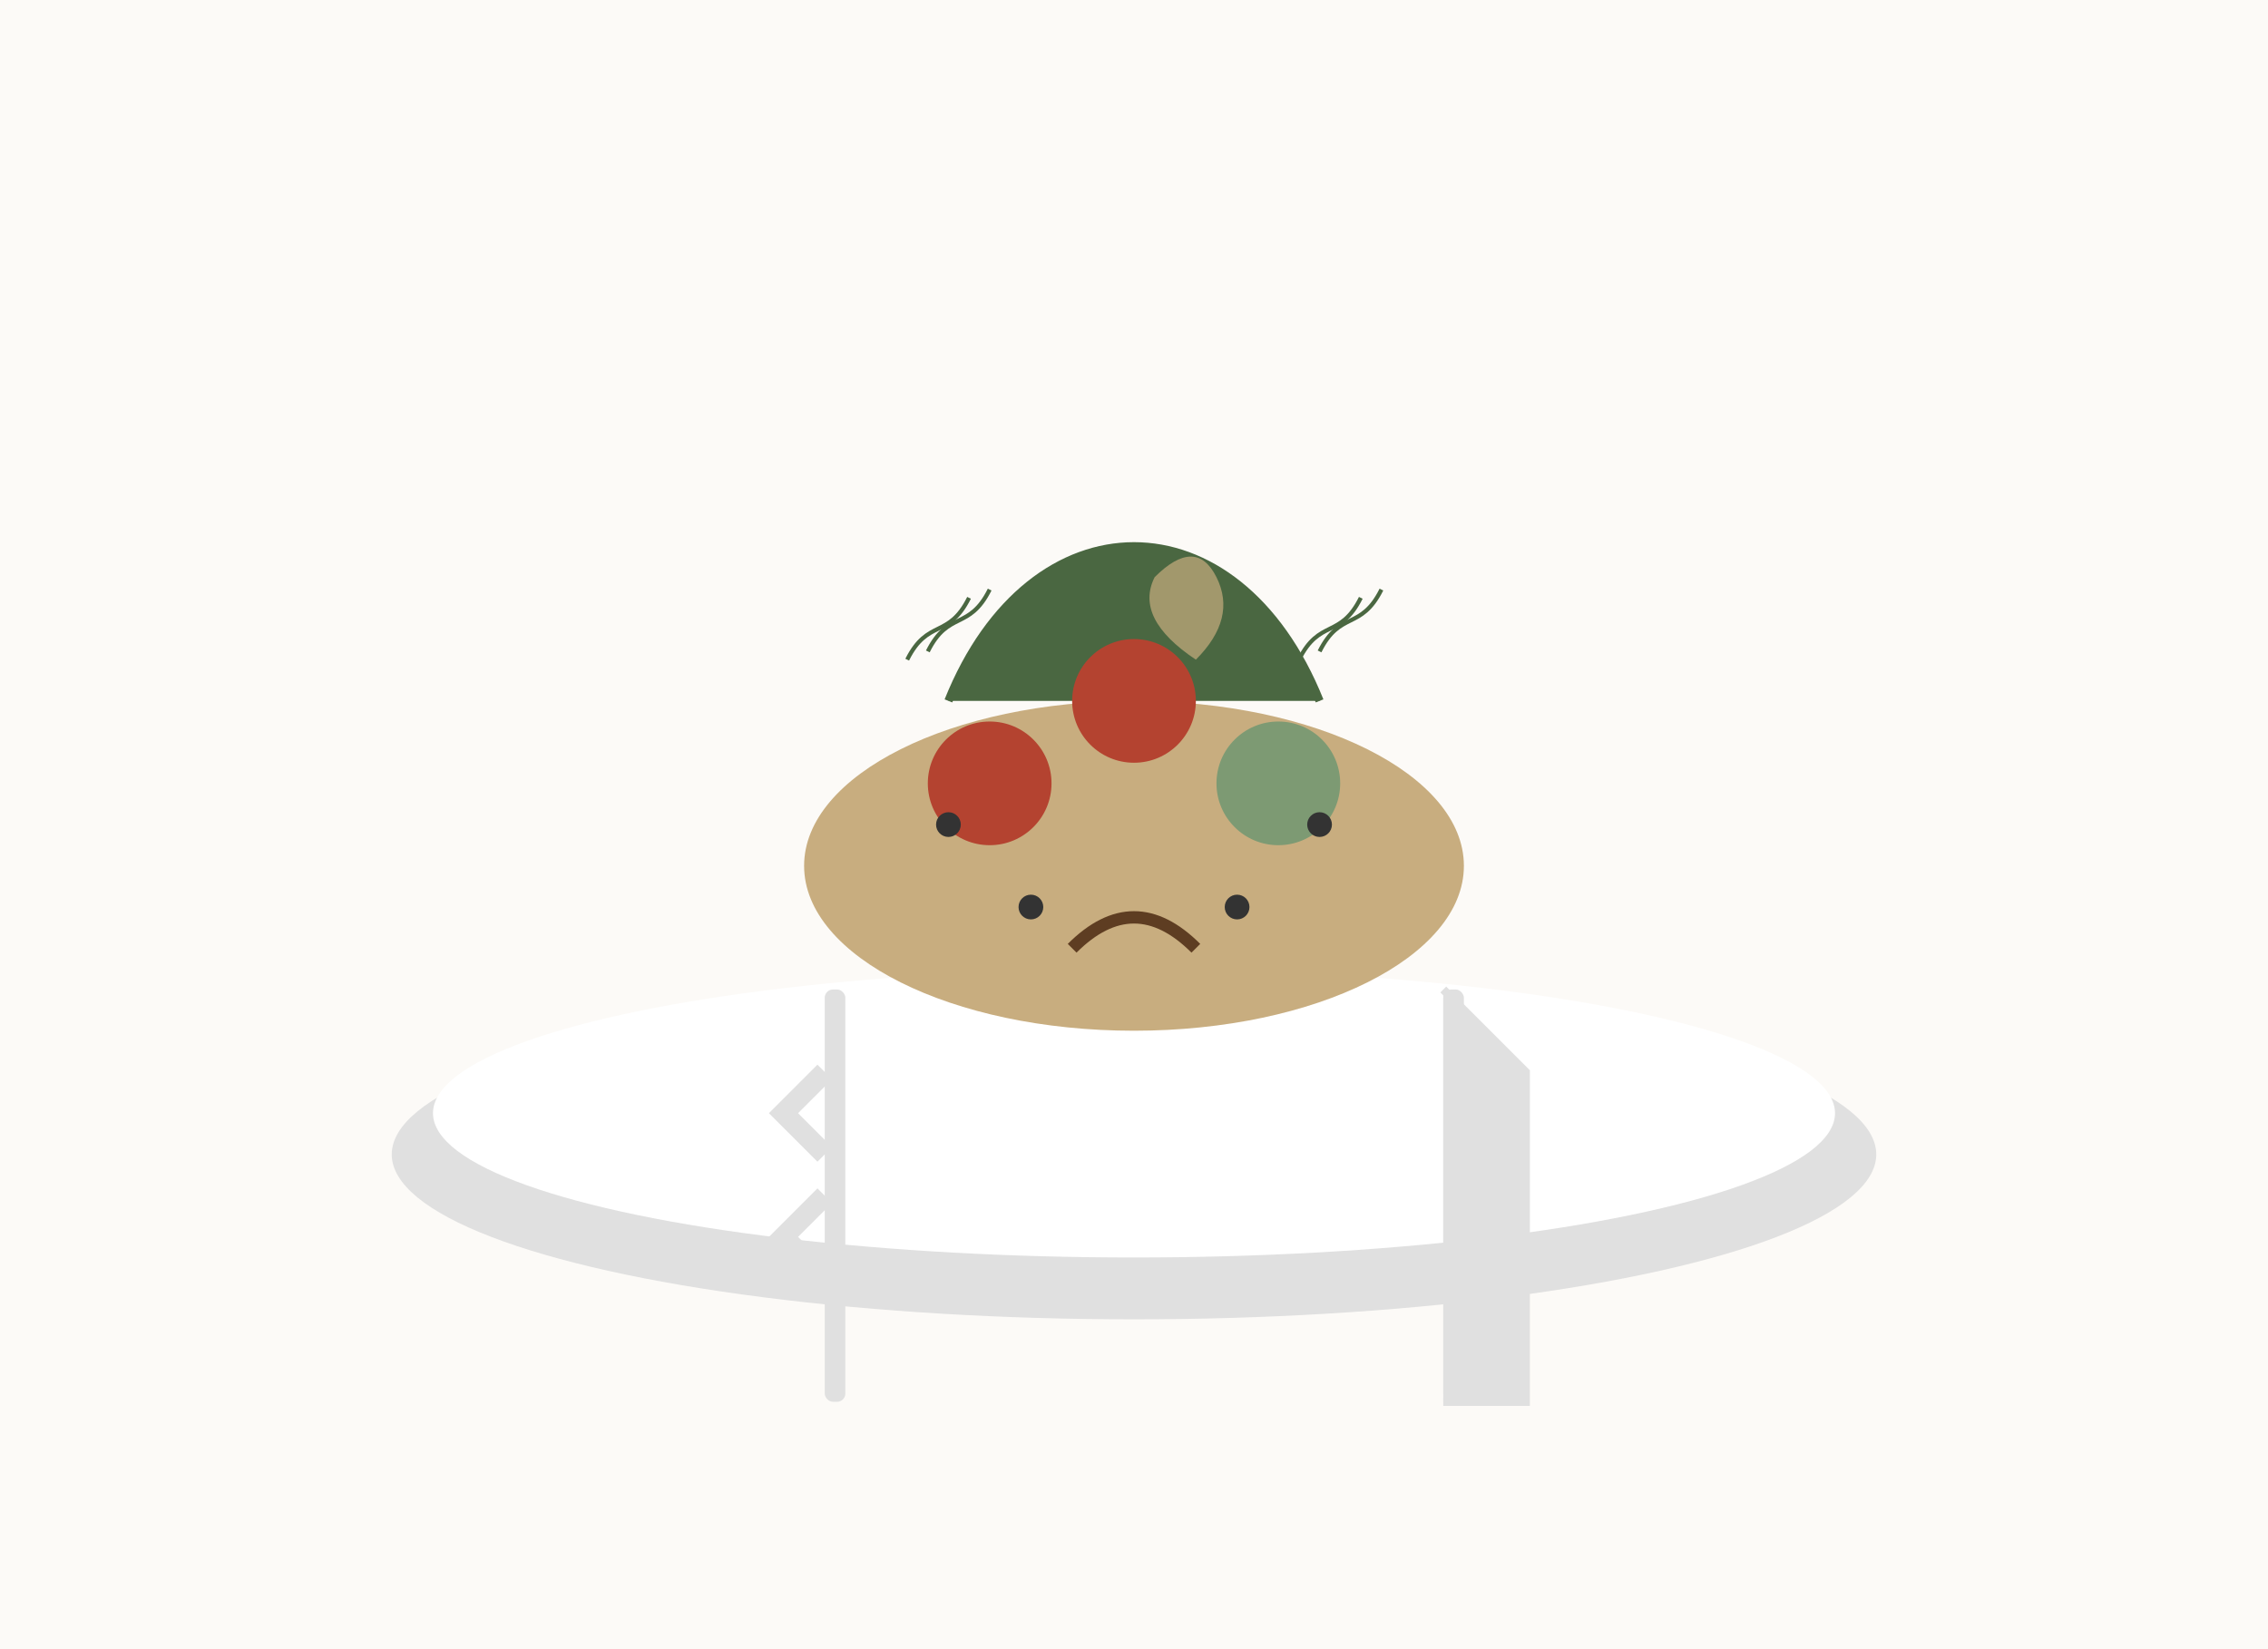 <?xml version="1.0" encoding="UTF-8"?>
<svg width="550" height="400" viewBox="0 0 550 400" fill="none" xmlns="http://www.w3.org/2000/svg">
  <!-- Tło -->
  <rect width="550" height="400" fill="#FCFAF7"/>
  
  <!-- Talerz -->
  <ellipse cx="275" cy="280" rx="180" ry="40" fill="#E0E0E0"/>
  <ellipse cx="275" cy="270" rx="170" ry="35" fill="white"/>
  
  <!-- Główne składniki -->
  <path d="M230 170 C250 120, 300 120, 320 170" fill="#4A6741" stroke="#4A6741" stroke-width="2"/>
  <ellipse cx="275" cy="210" rx="80" ry="40" fill="#C8AD7F"/>
  
  <!-- Warzywa i elementy dekoracyjne -->
  <circle cx="240" cy="190" r="15" fill="#B44330"/>
  <circle cx="310" cy="190" r="15" fill="#7D9A73"/>
  <circle cx="275" cy="170" r="15" fill="#B44330"/>
  <path d="M260 230 C270 220, 280 220, 290 230" stroke="#5E3D22" stroke-width="3" fill="none"/>
  
  <!-- Zioła -->
  <path d="M220 160 C225 150, 230 155, 235 145" stroke="#4A6741" stroke-width="1" fill="none"/>
  <path d="M225 158 C230 148, 235 153, 240 143" stroke="#4A6741" stroke-width="1" fill="none"/>
  <path d="M315 160 C320 150, 325 155, 330 145" stroke="#4A6741" stroke-width="1" fill="none"/>
  <path d="M320 158 C325 148, 330 153, 335 143" stroke="#4A6741" stroke-width="1" fill="none"/>
  
  <!-- Widelec i nóż -->
  <rect x="200" y="240" width="5" height="100" rx="2" fill="#E0E0E0"/>
  <path d="M200 260 L190 270 L200 280" stroke="#E0E0E0" stroke-width="5" fill="none"/>
  <path d="M200 290 L190 300 L200 310" stroke="#E0E0E0" stroke-width="5" fill="none"/>
  
  <rect x="350" y="240" width="5" height="100" rx="2" fill="#E0E0E0"/>
  <path d="M350 240 L370 260 L370 340 L350 340" stroke="#E0E0E0" stroke-width="2" fill="#E0E0E0"/>
  
  <!-- Elementy dekoracyjne -->
  <circle cx="230" cy="200" r="3" fill="#333333"/>
  <circle cx="320" cy="200" r="3" fill="#333333"/>
  <circle cx="250" cy="220" r="3" fill="#333333"/>
  <circle cx="300" cy="220" r="3" fill="#333333"/>
  
  <!-- Kropla oliwy -->
  <path d="M290 160 Q300 150, 295 140 Q290 130, 280 140 Q275 150, 290 160" fill="#C8AD7F" opacity="0.7"/>
</svg>